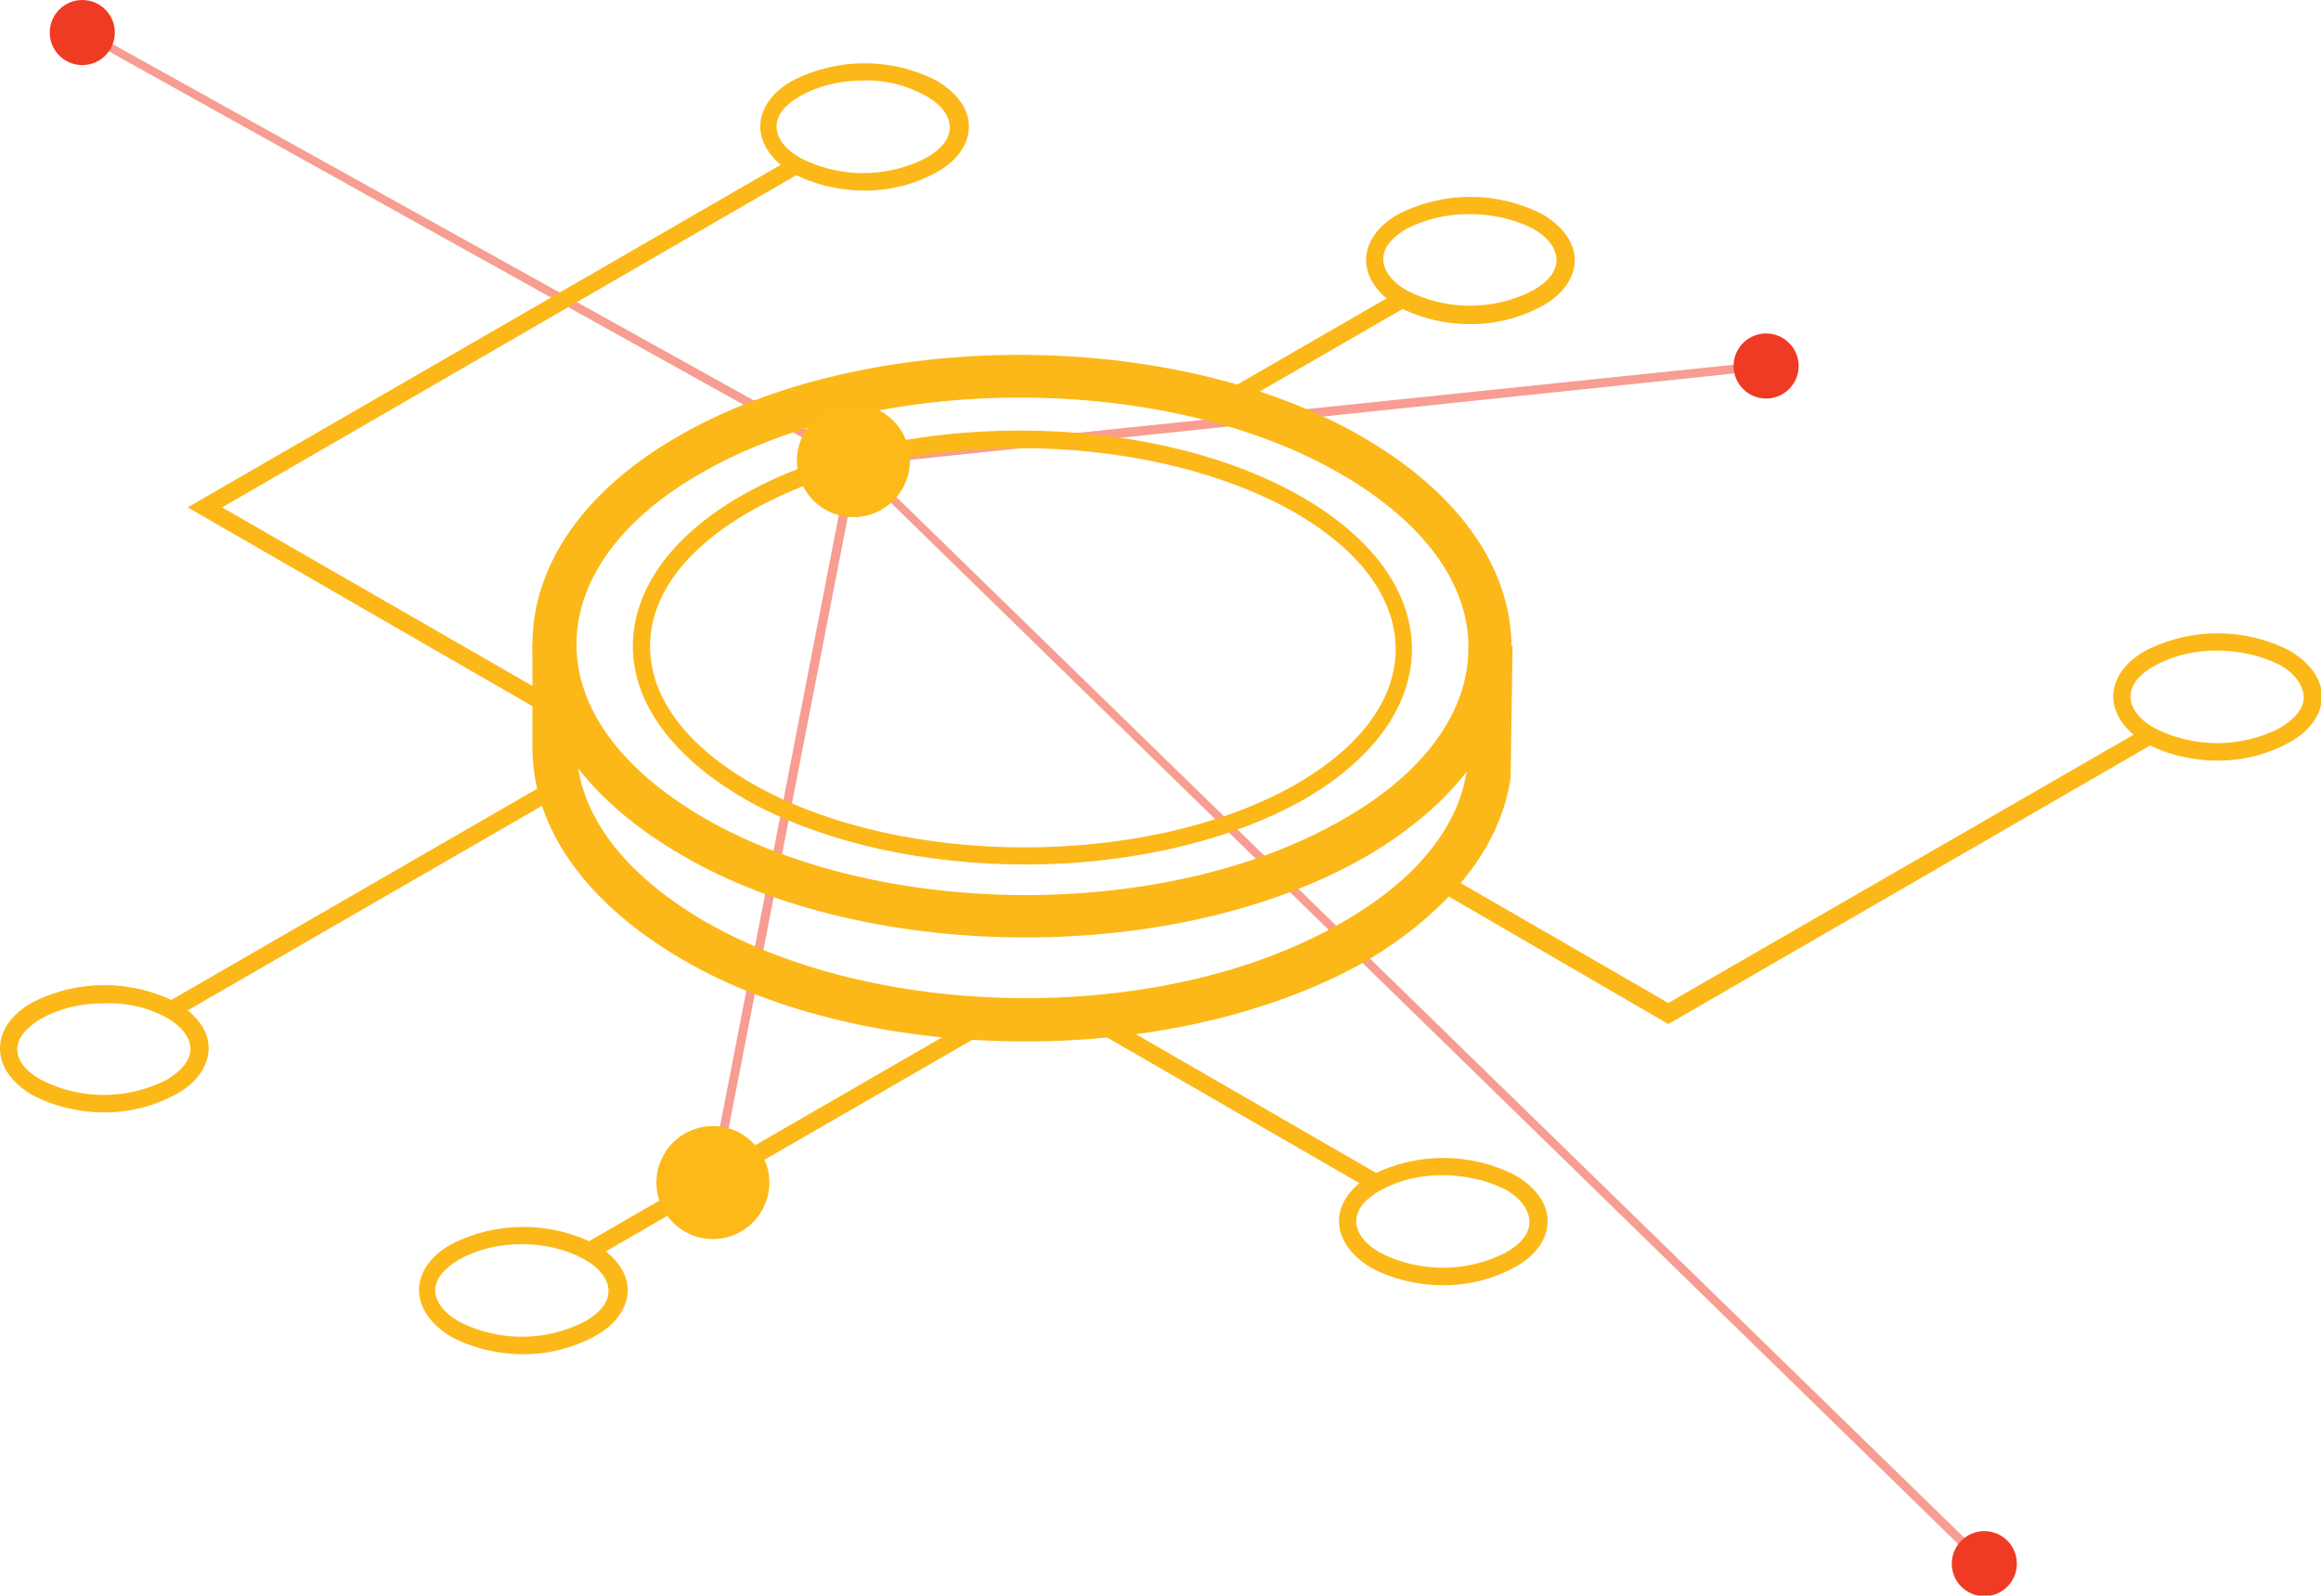 <?xml version="1.0" encoding="utf-8"?>
<!-- Generator: Adobe Illustrator 22.0.1, SVG Export Plug-In . SVG Version: 6.00 Build 0)  -->
<svg version="1.1" id="Layer_1" xmlns="http://www.w3.org/2000/svg" xmlns:xlink="http://www.w3.org/1999/xlink" x="0px" y="0px"
	 width="242.5px" height="166.7px" viewBox="0 0 242.5 166.7" style="enable-background:new 0 0 242.5 166.7;" xml:space="preserve"
	>
<style type="text/css">
	.st0{opacity:0.5;}
	.st1{fill:#EF3B24;}
	.st2{fill:#FBB818;}
	.st3{fill:#FCB918;}
</style>
<g>
	<g transform="translate(8.39 3.01)" class="st0">
		<path class="st1" d="M66.6,120.7l-0.9-0.2l14.6-75.1L0,0.7L0.5,0l80.8,44.9v0.4L66.6,120.7z"/>
	</g>
	<g transform="translate(88.191 37.757)" class="st0">
		<path class="st1" d="M118.8,125.9L0,10L96.3,0l0.1,0.9L2,10.8l117.5,114.5L118.8,125.9z"/>
	</g>
	<g transform="translate(5.198 0)">
		<circle class="st1" cx="3.4" cy="3.4" r="3.4"/>
	</g>
	<g transform="translate(203.924 159.965)">
		<circle class="st1" cx="3.4" cy="3.4" r="3.4"/>
	</g>
	<g transform="translate(181.124 34.838)">
		<circle class="st1" cx="3.4" cy="3.4" r="3.4"/>
	</g>
	<g transform="translate(55.632 37.039)">
		<path class="st2" d="M51.5,60.9c-12.9,0-26-2.8-35.9-8.6C5.6,46.5,0,38.7,0,30.3S5.5,14.1,15.3,8.5C34.9-2.8,67-2.8,86.7,8.6
			c10,5.8,15.6,13.6,15.6,22.1c0,8.4-5.5,16.1-15.3,21.8C77.2,58.1,64.4,60.9,51.5,60.9z M50.9,4.5c-12,0-24.1,2.6-33.3,7.9
			c-8.4,4.8-13,11.2-13,17.9c0,6.7,4.7,13.1,13.3,18.1c18.5,10.7,48.5,10.8,66.9,0.1c8.4-4.8,13-11.2,13-17.9
			c0-6.7-4.7-13.1-13.3-18.1C75.2,7.1,63,4.5,50.9,4.5z"/>
	</g>
	<g transform="translate(66.12 45.019)">
		<path class="st2" d="M41,45.3c-10.4,0-20.8-2.2-28.7-6.5C4.4,34.4,0,28.6,0,22.5S4.3,10.6,12,6.4c15.7-8.6,41.3-8.6,57.2,0.1
			c7.8,4.3,12.2,10.1,12.2,16.3c0,6.1-4.3,11.9-12,16.1C61.6,43.1,51.3,45.3,41,45.3z M40.5,1.8c-10,0-20,2.1-27.5,6.2
			C5.8,11.9,1.8,17,1.8,22.5s4,10.7,11.3,14.7c15.3,8.4,40.2,8.4,55.5,0.1c7.1-3.9,11.1-9,11.1-14.5s-4-10.7-11.3-14.7
			C60.6,3.9,50.5,1.8,40.5,1.8L40.5,1.8z"/>
	</g>
	<g transform="translate(55.632 67.306)">
		<path class="st2" d="M51.5,41.5c-12.9,0-26-2.8-35.9-8.6S0.1,19.4,0,11V0h4.6v10.9c0.1,6.7,4.8,13,13.3,18
			C36.4,39.6,66.4,39.7,84.7,29c7.5-4.3,12-9.8,12.9-15.7l0.2-13.2l4.6,0.1l-0.2,13.7c-1,7.3-6.5,14.1-15.1,19.2
			C77.2,38.7,64.4,41.5,51.5,41.5z"/>
	</g>
	<g transform="translate(0 6.612)">
		<g transform="translate(61.005 99.525)">
			
				<rect x="-2.7" y="11.8" transform="matrix(0.866 -0.5 0.5 0.866 -3.527 12.256)" class="st2" width="47.7" height="1.8"/>
		</g>
		<g transform="translate(19.608 9.895)">
			<path class="st2" d="M37.8,58.3L0,36.5L63.2,0l0.9,1.5L3.6,36.5l35.1,20.2L37.8,58.3z"/>
		</g>
		<g transform="translate(17.38 74.717)">
			
				<rect x="-2.7" y="11.6" transform="matrix(0.866 -0.5 0.5 0.866 -3.473 12.05)" class="st2" width="46.9" height="1.8"/>
		</g>
		<g transform="translate(150.207 69.175)">
			<path class="st2" d="M24.1,31.2L0,17.2l0.9-1.6L24.1,29L74.4,0l0.9,1.6L24.1,31.2z"/>
		</g>
		<g transform="translate(128.153 23.807)">
			<rect x="-0.9" y="5.1" transform="matrix(0.866 -0.5 0.5 0.866 -1.72 5.508)" class="st2" width="20.7" height="1.8"/>
		</g>
		<g transform="translate(113.759 99.125)">
			<rect x="14.3" y="-7.7" transform="matrix(0.5 -0.866 0.866 0.5 -0.457 17.798)" class="st2" width="1.8" height="34"/>
		</g>
		<g transform="translate(79.435)">
			<path class="st2" d="M10.9,13.3c-2.6,0-5.2-0.6-7.5-1.8C1.2,10.2,0,8.4,0,6.6s1.2-3.6,3.4-4.8c4.7-2.4,10.3-2.4,15,0
				c2.2,1.3,3.4,3,3.4,4.8s-1.2,3.6-3.4,4.8C16,12.7,13.5,13.3,10.9,13.3z M10.7,1.8c-2.3,0-4.5,0.5-6.5,1.6c-1.6,0.9-2.5,2-2.5,3.2
				s0.9,2.4,2.5,3.3c4.1,2.1,9,2.1,13.1,0l0,0c1.6-0.9,2.5-2,2.5-3.2s-0.9-2.4-2.5-3.3C15.3,2.3,13,1.7,10.7,1.8z"/>
		</g>
		<g transform="translate(142.728 13.954)">
			<path class="st2" d="M10.9,13.3c-2.6,0-5.2-0.6-7.5-1.8C1.2,10.2,0,8.4,0,6.6s1.2-3.6,3.4-4.8c4.7-2.4,10.3-2.4,15,0
				c2.2,1.3,3.4,3,3.4,4.8s-1.2,3.6-3.4,4.8l0,0C16,12.7,13.5,13.3,10.9,13.3z M10.8,1.8c-2.3,0-4.5,0.5-6.5,1.5
				c-1.6,0.9-2.5,2-2.5,3.2s0.9,2.4,2.5,3.3c4.1,2.1,9,2.1,13.1,0l0,0c1.6-0.9,2.5-2,2.5-3.2S19,4.2,17.4,3.3
				C15.4,2.3,13.1,1.8,10.8,1.8L10.8,1.8z"/>
		</g>
		<g transform="translate(220.796 59.554)">
			<path class="st2" d="M10.9,13.3c-2.6,0-5.2-0.6-7.5-1.8C1.2,10.2,0,8.4,0,6.6s1.2-3.6,3.4-4.8c4.7-2.4,10.3-2.4,15,0
				c2.2,1.3,3.4,3,3.4,4.8s-1.2,3.6-3.4,4.8l0,0C16,12.7,13.5,13.3,10.9,13.3z M10.8,1.8c-2.3,0-4.5,0.5-6.5,1.6
				c-1.6,0.9-2.5,2-2.5,3.2s0.9,2.4,2.5,3.3c4.1,2.1,9,2.1,13.1,0c1.5-0.9,2.5-2,2.5-3.2S19,4.2,17.4,3.3
				C15.4,2.3,13.1,1.8,10.8,1.8L10.8,1.8z"/>
		</g>
		<g transform="translate(139.901 114.365)">
			<path class="st2" d="M10.9,13.3c-2.6,0-5.2-0.6-7.5-1.8C1.2,10.2,0,8.4,0,6.6s1.2-3.6,3.4-4.8c4.7-2.4,10.3-2.4,15,0
				c2.2,1.3,3.4,3,3.4,4.8s-1.2,3.6-3.4,4.8l0,0C16,12.7,13.5,13.3,10.9,13.3z M10.8,1.8c-2.3,0-4.5,0.5-6.5,1.6
				c-1.6,0.9-2.5,2-2.5,3.2s0.9,2.4,2.5,3.3c4.1,2.1,9,2.1,13.1,0c1.6-0.9,2.5-2,2.5-3.2S19,4.2,17.4,3.3
				C15.4,2.3,13.1,1.8,10.8,1.8L10.8,1.8z"/>
		</g>
		<g transform="translate(43.776 121.57)">
			<path class="st2" d="M10.9,13.3c-2.6,0-5.2-0.6-7.5-1.8C1.2,10.2,0,8.4,0,6.6s1.2-3.6,3.4-4.8c4.7-2.4,10.3-2.4,15,0
				c2.2,1.3,3.4,3,3.4,4.8s-1.2,3.6-3.4,4.8l0,0C16,12.7,13.5,13.3,10.9,13.3z M10.7,1.8c-2.3,0-4.5,0.5-6.5,1.6
				c-1.5,0.9-2.5,2-2.5,3.2s0.9,2.4,2.5,3.3c4.1,2.1,9,2.1,13.1,0l0,0c1.6-0.9,2.5-2,2.5-3.2s-0.9-2.4-2.5-3.3
				C15.3,2.3,13,1.8,10.7,1.8L10.7,1.8z"/>
		</g>
		<g transform="translate(0 96.307)">
			<path class="st2" d="M10.9,13.3c-2.6,0-5.2-0.6-7.5-1.8C1.2,10.2,0,8.5,0,6.6c0-1.8,1.2-3.6,3.4-4.8c4.7-2.4,10.3-2.4,15,0
				c2.2,1.3,3.4,3,3.4,4.8s-1.2,3.6-3.4,4.8C16,12.7,13.5,13.3,10.9,13.3z M10.8,1.9c-2.3,0-4.5,0.5-6.5,1.6c-1.5,0.9-2.5,2-2.5,3.2
				S2.7,9,4.3,9.9c4.1,2.1,9,2.1,13.1,0l0,0c1.5-0.9,2.5-2,2.5-3.2S19,4.3,17.4,3.4C15.4,2.3,13.1,1.8,10.8,1.9z"/>
		</g>
	</g>
	<g transform="translate(68.583 117.648)">
		<circle class="st3" cx="5.9" cy="5.9" r="5.9"/>
	</g>
	<g transform="translate(83.266 42.226)">
		<circle class="st3" cx="5.9" cy="5.9" r="5.9"/>
	</g>
</g>
</svg>
